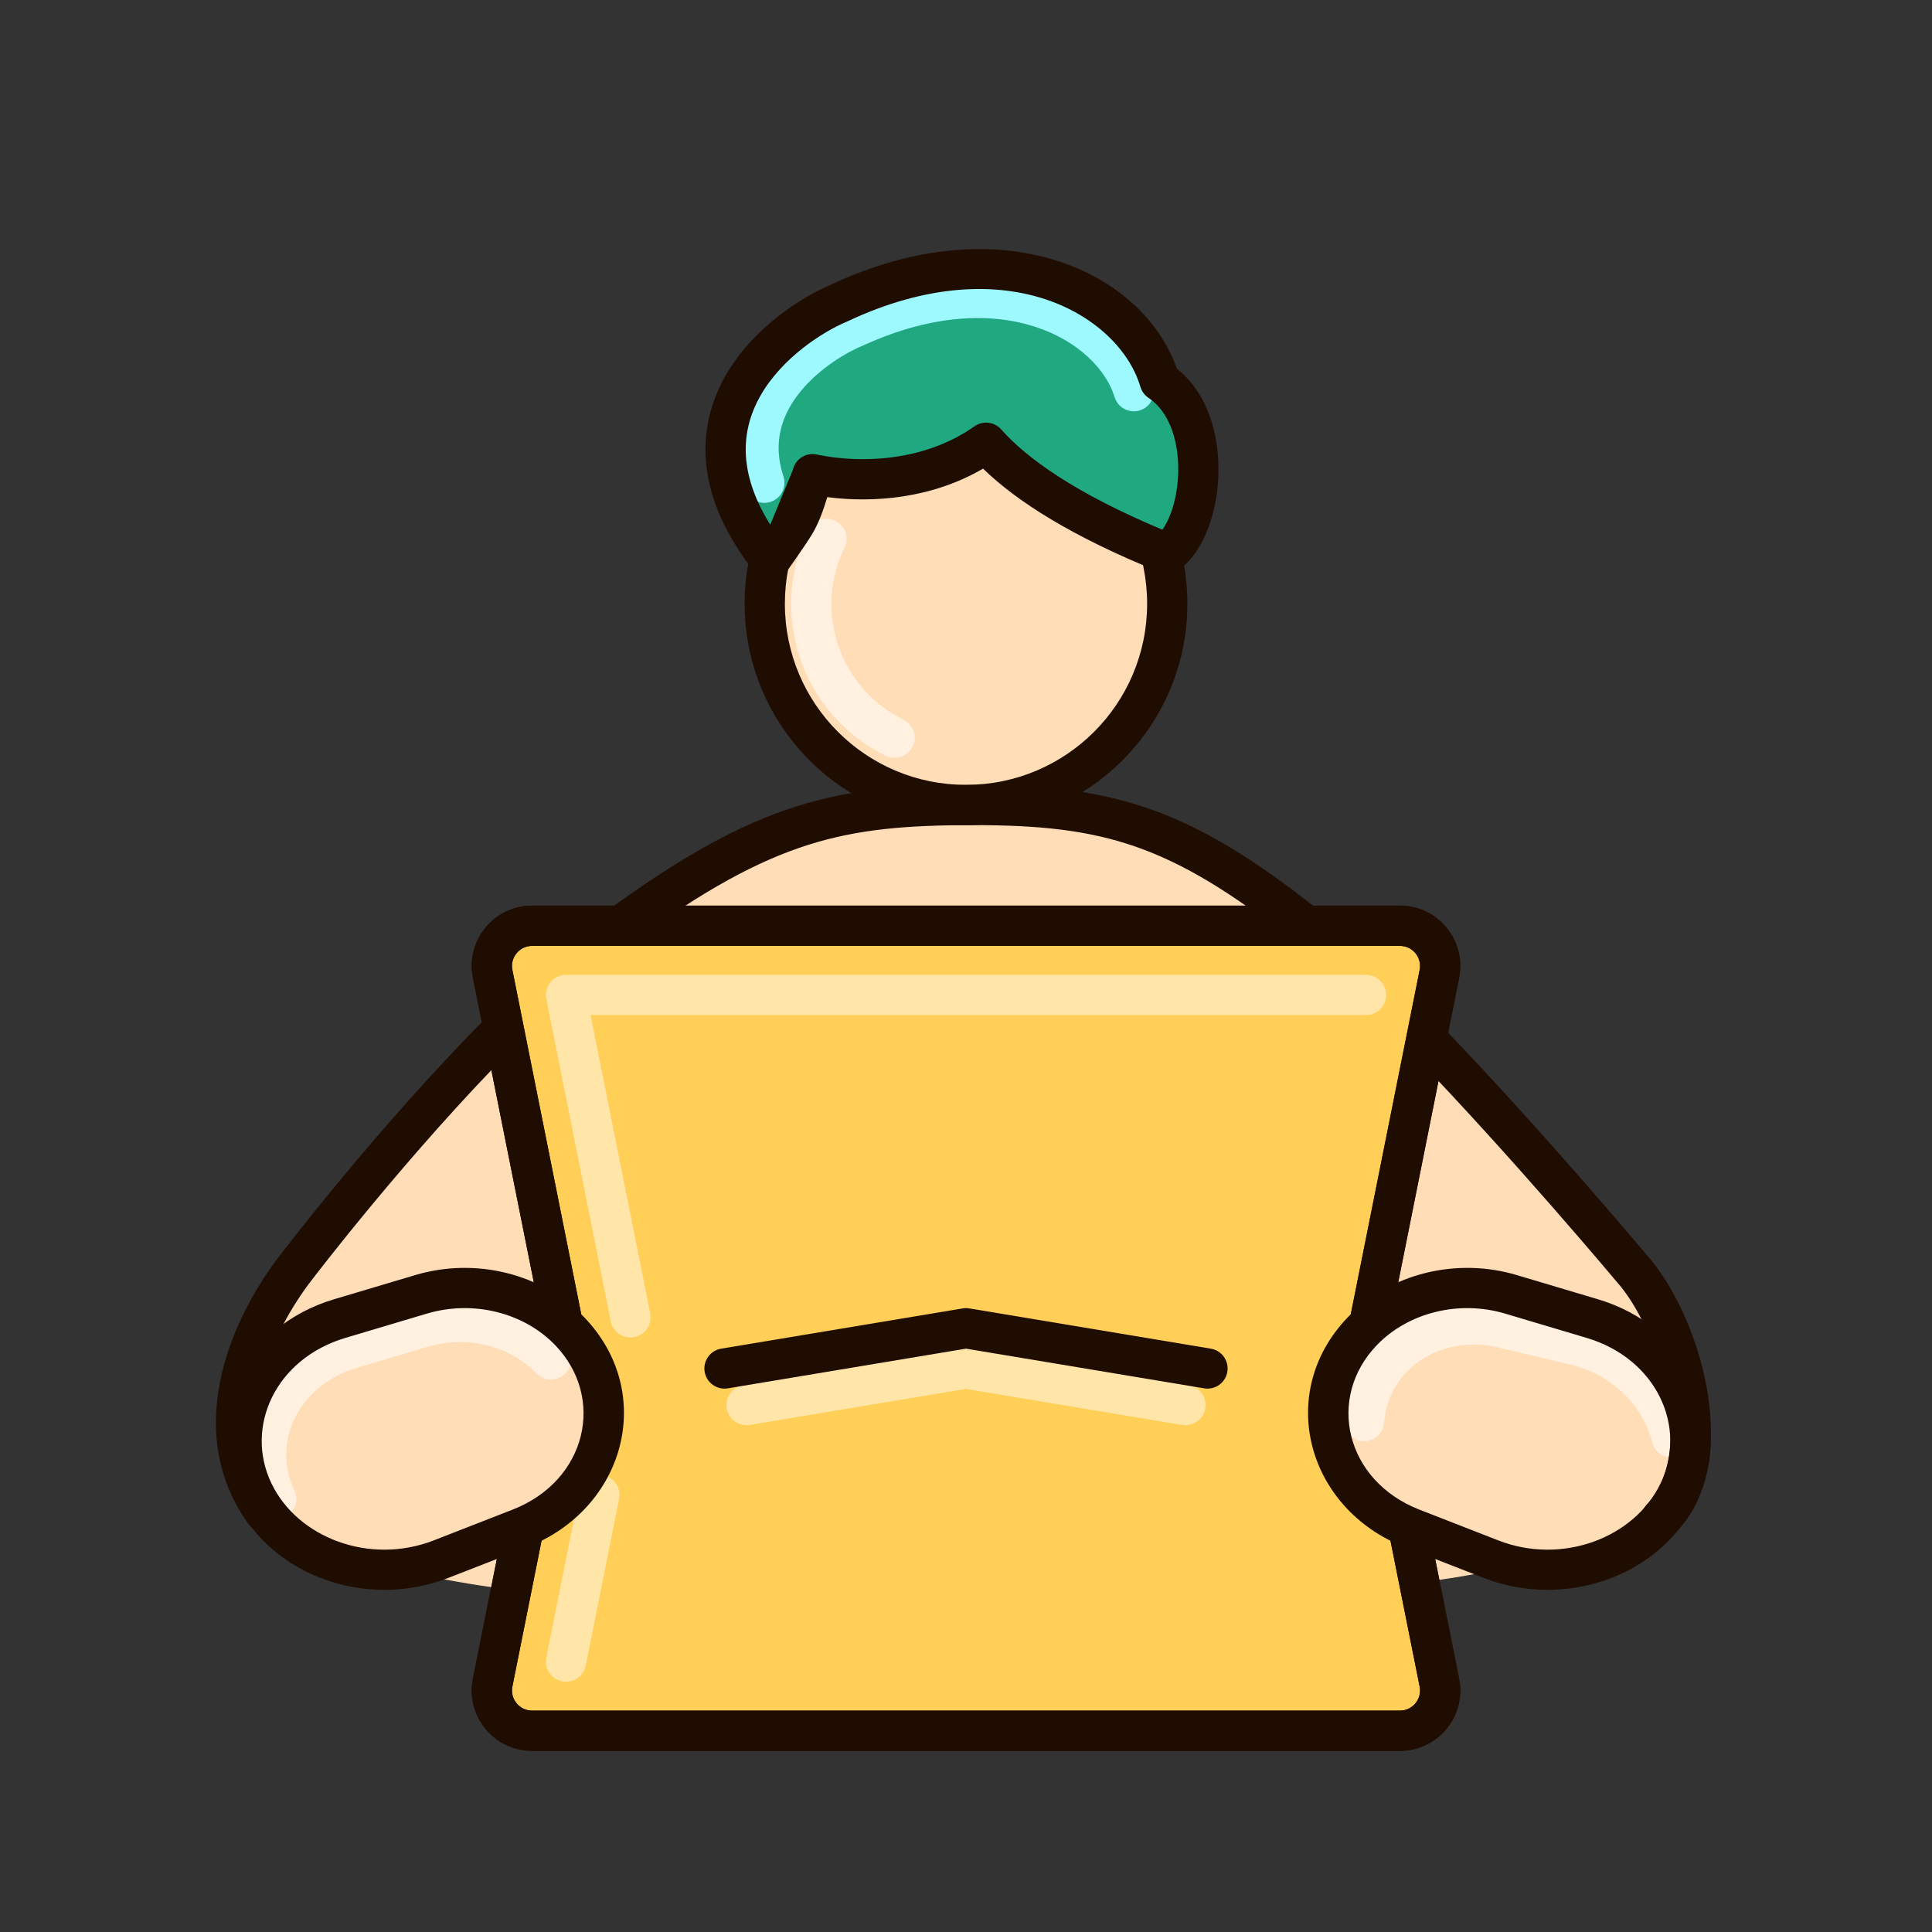<svg width="96" height="96" viewBox="0 0 96 96" fill="none" xmlns="http://www.w3.org/2000/svg">
<rect x="0" y="0" width="96" height="96" fill="#333333" stroke="none"/>
<path d="M48.386 40C41.782 40 38.067 40.75 30.843 46C23.62 51.25 14.694 63 14.694 63C12.63 65.667 10.371 71 13.673 75C17.801 80 38.411 80 48.386 80C58.018 80 78.23 79.079 82.44 75C85.536 72 83.465 65.667 81.058 63C81.058 63 70.66 50.573 64.897 46C58.596 41 54.991 40 48.386 40Z" fill="#FFDDB6"/>
<path d="M24.479 48.392C24.232 47.155 25.178 46 26.44 46H69.561C70.823 46 71.77 47.155 71.522 48.392L68.079 65.608C68.027 65.867 68.027 66.133 68.079 66.392L71.522 83.608C71.77 84.845 70.823 86 69.561 86H26.44C25.178 86 24.232 84.845 24.479 83.608L27.922 66.392C27.974 66.133 27.974 65.867 27.922 65.608L24.479 48.392Z" fill="#FFCF57"/>
<path fill-rule="evenodd" clip-rule="evenodd" d="M23.499 48.588C23.128 46.732 24.547 45 26.441 45H69.561C71.454 45 72.874 46.732 72.503 48.588L69.06 65.804C69.034 65.933 69.034 66.067 69.06 66.196L72.503 83.412C72.874 85.268 71.454 87 69.561 87H26.441C24.547 87 23.128 85.268 23.499 83.412L26.942 66.196C26.968 66.067 26.968 65.933 26.942 65.804L23.499 48.588ZM26.441 47C25.809 47 25.336 47.577 25.46 48.196L28.903 65.412C28.981 65.8 28.981 66.2 28.903 66.588L25.46 83.804C25.336 84.423 25.809 85 26.441 85H69.561C70.192 85 70.666 84.423 70.542 83.804L67.099 66.588C67.021 66.2 67.021 65.8 67.099 65.412L70.542 48.196C70.666 47.577 70.192 47 69.561 47H26.441Z" fill="#1F0D02"/>
<path d="M58 30C58 35.523 53.523 40 48 40C42.477 40 38 35.523 38 30C38 24.477 42.477 20 48 20C53.523 20 58 24.477 58 30Z" fill="#FFDDB6"/>
<path d="M21.917 77.472C18.32 78.876 14.142 77.383 12.586 74.139C10.931 70.689 12.915 66.701 16.873 65.522L20.925 64.315C23.57 63.526 26.482 64.249 28.308 66.147C31.368 69.327 30.119 74.273 25.834 75.945L21.917 77.472Z" fill="#FFDDB6"/>
<path d="M74.083 77.472C77.68 78.876 81.858 77.383 83.414 74.139C85.069 70.689 83.085 66.701 79.127 65.522L75.075 64.315C72.43 63.526 69.518 64.249 67.692 66.147C64.632 69.327 65.881 74.273 70.166 75.945L74.083 77.472Z" fill="#FFDDB6"/>
<path fill-rule="evenodd" clip-rule="evenodd" d="M41.505 25.875C42.001 26.118 42.206 26.717 41.964 27.213C40.413 30.382 41.725 34.208 44.894 35.758C45.39 36.001 45.595 36.6 45.352 37.096C45.11 37.592 44.511 37.797 44.015 37.554C39.854 35.519 38.131 30.495 40.167 26.334C40.41 25.838 41.009 25.633 41.505 25.875Z" fill="#FFF0DF"/>
<path fill-rule="evenodd" clip-rule="evenodd" d="M28.096 66.858C26.236 64.925 23.314 64.218 20.681 65.002L17.164 66.05C13.227 67.223 11.084 71.291 12.826 74.922C13.065 75.42 13.662 75.63 14.16 75.391C14.658 75.152 14.868 74.555 14.629 74.057C13.497 71.697 14.798 68.842 17.735 67.967L21.252 66.919C23.211 66.335 25.344 66.883 26.654 68.244C27.037 68.642 27.67 68.654 28.068 68.272C28.466 67.889 28.479 67.256 28.096 66.858Z" fill="#FFF0DF"/>
<path fill-rule="evenodd" clip-rule="evenodd" d="M84.038 71.19C83.394 68.586 81.217 66.513 78.544 65.876L74.975 65.025C70.98 64.072 67.089 66.523 66.782 70.539C66.74 71.089 67.153 71.57 67.703 71.612C68.254 71.654 68.734 71.242 68.776 70.691C68.976 68.082 71.53 66.259 74.511 66.97L78.081 67.821C80.07 68.295 81.643 69.836 82.097 71.67C82.23 72.206 82.772 72.533 83.308 72.401C83.844 72.268 84.171 71.726 84.038 71.19Z" fill="#FFF0DF"/>
<path fill-rule="evenodd" clip-rule="evenodd" d="M27.352 48.803C27.542 48.572 27.826 48.438 28.125 48.438H67.875C68.427 48.438 68.875 48.885 68.875 49.438C68.875 49.99 68.427 50.438 67.875 50.438H29.345L32.31 65.264C32.419 65.805 32.067 66.332 31.526 66.441C30.984 66.549 30.457 66.198 30.349 65.656L27.145 49.634C27.086 49.34 27.162 49.035 27.352 48.803ZM29.978 73.301C30.519 73.409 30.87 73.936 30.762 74.477L29.106 82.759C28.997 83.3 28.471 83.651 27.929 83.543C27.387 83.435 27.036 82.908 27.145 82.366L28.801 74.085C28.909 73.544 29.436 73.192 29.978 73.301Z" fill="#FFE6A8"/>
<path d="M49 22C46.227 23.958 42.75 24.063 40.375 23.563L38.126 27.5C33.063 20.438 39.088 16.151 41.688 15.063C50.009 11.146 56.376 14.688 57.626 18.938C60.376 20.75 59.876 26.125 58 27.5C53.146 25.542 50.445 23.632 49 22Z" fill="#20A881"/>
<path fill-rule="evenodd" clip-rule="evenodd" d="M42.165 15.3C49.678 11.912 55.974 14.831 57.295 19.145C57.457 19.673 57.16 20.232 56.631 20.394C56.103 20.556 55.544 20.259 55.383 19.73C54.543 16.988 49.838 14.025 42.97 17.131C42.957 17.136 42.944 17.142 42.931 17.147C42.11 17.477 40.764 18.262 39.807 19.416C38.879 20.535 38.354 21.937 38.928 23.673C39.101 24.197 38.817 24.763 38.292 24.936C37.768 25.109 37.203 24.825 37.029 24.3C36.186 21.752 37.018 19.645 38.268 18.139C39.48 16.677 41.119 15.724 42.165 15.3Z" fill="#9EF9FF"/>
<path fill-rule="evenodd" clip-rule="evenodd" d="M47.835 67.014C47.944 66.996 48.055 66.996 48.164 67.014L59.069 68.831C59.614 68.922 59.982 69.437 59.891 69.982C59.8 70.527 59.285 70.895 58.74 70.804L47.999 69.014L37.258 70.804C36.714 70.895 36.198 70.527 36.108 69.982C36.017 69.437 36.385 68.922 36.929 68.831L47.835 67.014Z" fill="#FFE6A8"/>
<path fill-rule="evenodd" clip-rule="evenodd" d="M40.15 41.984C37.636 42.783 35 44.215 31.431 46.809C30.985 47.134 30.359 47.035 30.035 46.588C29.71 46.141 29.809 45.516 30.256 45.191C33.911 42.535 36.744 40.967 39.544 40.078C42.349 39.188 45.05 39 48.386 39C51.736 39 54.417 39.252 57.084 40.181C59.748 41.107 62.325 42.682 65.519 45.217C65.951 45.56 66.024 46.189 65.68 46.622C65.337 47.054 64.708 47.127 64.275 46.783C61.168 44.318 58.792 42.893 56.427 42.069C54.065 41.248 51.641 41 48.386 41C45.118 41 42.66 41.187 40.15 41.984ZM25.628 50.511C26.02 50.901 26.022 51.534 25.632 51.926C22.953 54.619 20.416 57.539 18.547 59.791C17.613 60.916 16.847 61.871 16.316 62.545C16.05 62.881 15.843 63.147 15.702 63.329C15.632 63.42 15.579 63.489 15.543 63.536L15.503 63.588L15.491 63.604L15.485 63.612C14.511 64.87 13.439 66.711 12.97 68.7C12.506 70.67 12.642 72.719 13.967 74.555C14.29 75.003 14.189 75.628 13.741 75.951C13.293 76.275 12.668 76.174 12.345 75.726C10.592 73.296 10.465 70.609 11.024 68.241C11.576 65.895 12.811 63.8 13.9 62.391L13.913 62.375L13.956 62.319C13.993 62.27 14.048 62.199 14.12 62.105C14.264 61.919 14.475 61.648 14.745 61.306C15.286 60.621 16.062 59.653 17.008 58.513C18.898 56.237 21.477 53.267 24.214 50.515C24.604 50.123 25.237 50.122 25.628 50.511ZM70.223 50.956C70.62 50.573 71.254 50.584 71.637 50.982C74.171 53.611 76.718 56.455 78.629 58.639C79.585 59.732 80.383 60.66 80.942 61.317C81.222 61.645 81.442 61.905 81.593 62.083L81.765 62.287L81.809 62.34L81.813 62.344C83.161 63.845 84.331 66.375 84.798 68.906C85.26 71.412 85.091 74.275 83.279 76.135C82.894 76.531 82.26 76.539 81.865 76.154C81.469 75.769 81.461 75.135 81.846 74.74C82.971 73.585 83.254 71.562 82.831 69.269C82.415 67.011 81.37 64.838 80.315 63.67C80.307 63.661 80.299 63.651 80.291 63.642L80.233 63.574L80.064 63.373C79.916 63.197 79.698 62.94 79.421 62.614C78.866 61.963 78.073 61.041 77.124 59.956C75.223 57.784 72.7 54.966 70.197 52.37C69.814 51.972 69.825 51.339 70.223 50.956Z" fill="#1F0D02"/>
<path fill-rule="evenodd" clip-rule="evenodd" d="M57.601 27.019C58.142 26.909 58.67 27.259 58.78 27.8C58.924 28.512 59 29.248 59 30C59 36.075 54.075 41 48 41C41.925 41 37 36.075 37 30C37 29.264 37.072 28.544 37.211 27.847C37.318 27.305 37.845 26.953 38.386 27.061C38.928 27.168 39.28 27.695 39.173 28.236C39.059 28.806 39 29.395 39 30C39 34.971 43.029 39 48 39C52.971 39 57 34.971 57 30C57 29.382 56.938 28.78 56.82 28.198C56.71 27.657 57.06 27.129 57.601 27.019Z" fill="#1F0D02"/>
<path fill-rule="evenodd" clip-rule="evenodd" d="M23.499 48.588C23.128 46.732 24.547 45 26.441 45H69.561C71.454 45 72.874 46.732 72.503 48.588L69.08 65.705C68.971 66.246 68.445 66.598 67.903 66.489C67.362 66.381 67.01 65.854 67.118 65.313L70.542 48.196C70.666 47.577 70.192 47 69.561 47H26.441C25.809 47 25.336 47.577 25.46 48.196L28.851 65.152C28.959 65.693 28.608 66.22 28.067 66.329C27.525 66.437 26.998 66.086 26.89 65.544L23.499 48.588ZM26.197 75.019C26.738 75.128 27.09 75.655 26.981 76.196L25.46 83.804C25.336 84.423 25.809 85 26.441 85H69.561C70.192 85 70.666 84.423 70.542 83.804L69.02 76.196C68.912 75.655 69.263 75.128 69.805 75.019C70.346 74.911 70.873 75.262 70.981 75.804L72.503 83.412C72.874 85.268 71.454 87 69.561 87H26.441C24.547 87 23.128 85.268 23.499 83.412L25.02 75.804C25.129 75.262 25.655 74.911 26.197 75.019Z" fill="#1F0D02"/>
<path fill-rule="evenodd" clip-rule="evenodd" d="M29.028 65.453C26.928 63.27 23.622 62.468 20.639 63.356L16.588 64.563C12.129 65.891 9.724 70.486 11.684 74.572C13.492 78.34 18.252 79.975 22.28 78.404L26.197 76.876C31.077 74.972 32.634 69.201 29.028 65.453ZM21.21 65.273C23.519 64.585 26.036 65.228 27.587 66.84C30.102 69.453 29.161 73.573 25.47 75.013L21.554 76.541C18.387 77.776 14.792 76.427 13.487 73.707C12.137 70.892 13.7 67.51 17.159 66.48L21.21 65.273Z" fill="#1F0D02"/>
<path fill-rule="evenodd" clip-rule="evenodd" d="M66.972 65.453C69.072 63.27 72.379 62.468 75.361 63.356L79.412 64.563C83.871 65.891 86.276 70.486 84.316 74.572C82.508 78.34 77.748 79.975 73.719 78.404L69.803 76.876C64.923 74.972 63.366 69.201 66.972 65.453ZM74.79 65.273C72.481 64.585 69.964 65.228 68.413 66.84C65.898 69.453 66.839 73.573 70.53 75.013L74.446 76.541C77.613 77.776 81.208 76.427 82.513 73.707C83.863 70.892 82.3 67.51 78.841 66.48L74.79 65.273Z" fill="#1F0D02"/>
<path fill-rule="evenodd" clip-rule="evenodd" d="M58.476 18.319C60.027 19.537 60.562 21.606 60.546 23.392C60.537 24.367 60.368 25.34 60.057 26.183C59.752 27.009 59.277 27.803 58.59 28.306C58.311 28.511 57.946 28.557 57.625 28.427C53.262 26.667 50.52 24.911 48.847 23.286C46.291 24.78 43.37 24.999 41.108 24.701C41.101 24.725 41.094 24.748 41.086 24.773C40.927 25.298 40.674 26.027 40.333 26.575C40.113 26.928 39.8 27.388 39.549 27.748C39.423 27.93 39.309 28.091 39.227 28.207L39.13 28.344L39.094 28.394C38.911 28.65 38.617 28.805 38.303 28.812C37.989 28.819 37.689 28.678 37.495 28.431C36.007 26.54 35.262 24.748 35.092 23.075C34.923 21.396 35.341 19.921 36.041 18.686C37.407 16.276 39.856 14.749 41.28 14.149C49.757 10.169 56.784 13.475 58.476 18.319ZM38.273 26.072C37.524 24.873 37.177 23.806 37.082 22.873C36.96 21.665 37.255 20.601 37.781 19.672C38.86 17.769 40.894 16.478 42.073 15.985C42.086 15.979 42.099 15.973 42.113 15.967C50.075 12.22 55.644 15.748 56.665 19.22C56.732 19.447 56.877 19.642 57.074 19.773C58.04 20.409 58.56 21.786 58.546 23.374C58.539 24.14 58.404 24.883 58.18 25.491C58.053 25.837 57.906 26.112 57.759 26.32C53.372 24.484 50.992 22.743 49.748 21.337C49.41 20.955 48.839 20.889 48.422 21.183C45.949 22.929 42.785 23.048 40.58 22.584C40.043 22.471 39.515 22.812 39.397 23.349" fill="#1F0D02"/>
<path fill-rule="evenodd" clip-rule="evenodd" d="M47.836 65.014C47.945 64.996 48.056 64.996 48.165 65.014L60.165 67.014C60.709 67.104 61.077 67.62 60.986 68.164C60.896 68.709 60.38 69.077 59.836 68.986L48 67.014L36.165 68.986C35.62 69.077 35.105 68.709 35.014 68.164C34.923 67.62 35.291 67.104 35.836 67.014L47.836 65.014Z" fill="#1F0D02"/>
</svg>
